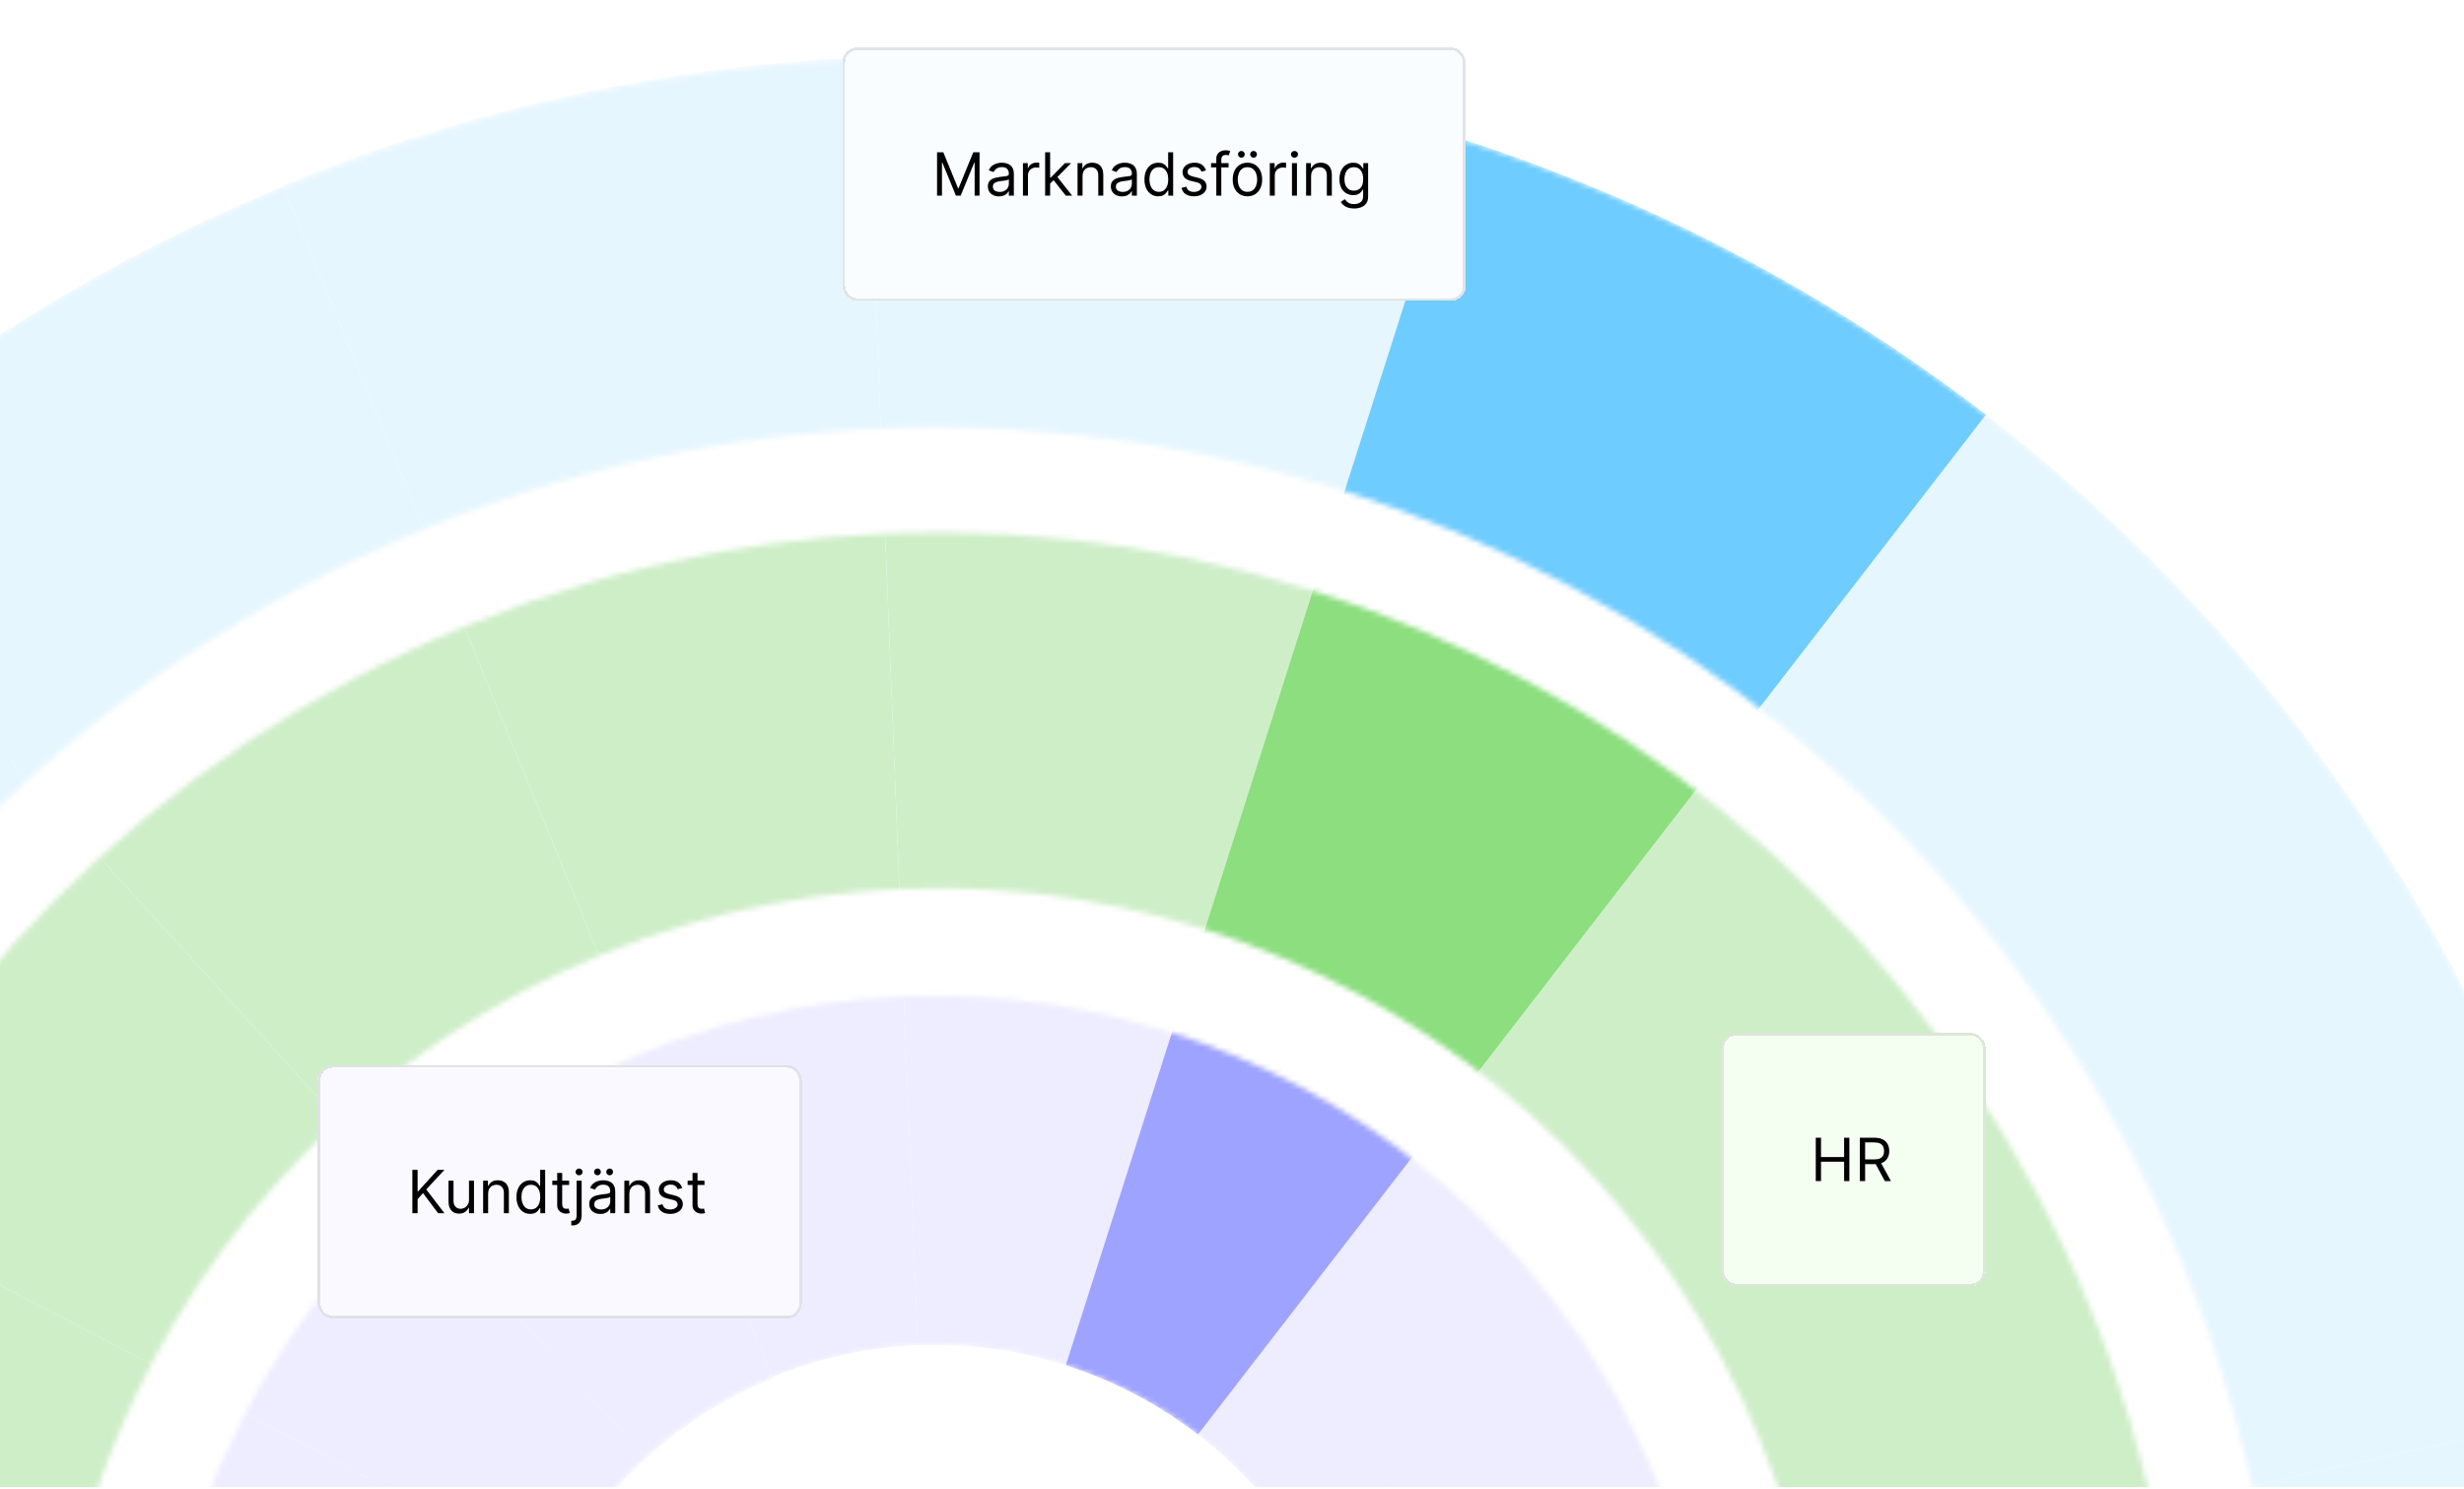 <svg width="460" height="278" viewBox="0 0 460 278" fill="none" xmlns="http://www.w3.org/2000/svg">
<g clip-path="url(#clip0_8660_7202)">
<rect width="460" height="277" transform="translate(0 0.7)" fill="white"/>
<mask id="mask0_8660_7202" style="mask-type:alpha" maskUnits="userSpaceOnUse" x="-146" y="10" width="642" height="642">
<path fill-rule="evenodd" clip-rule="evenodd" d="M296.537 627.764C460.309 560.558 538.592 373.313 471.386 209.541C404.18 45.768 216.935 -32.515 53.163 34.691C-110.61 101.897 -188.893 289.142 -121.687 452.915C-54.481 616.688 132.764 694.97 296.537 627.764ZM270.276 563.768C398.705 511.066 460.094 364.23 407.391 235.802C354.689 107.373 207.853 45.984 79.424 98.686C-49.004 151.389 -110.393 298.224 -57.691 426.653C-4.988 555.082 141.847 616.471 270.276 563.768Z" fill="#D9D9D9"/>
</mask>
<g mask="url(#mask0_8660_7202)">
<path d="M412.97 363.27L492.47 374.002C497.425 337.543 496.147 299.9 487.972 262.658L409.597 279.764C415.727 307.695 416.688 335.927 412.97 363.27Z" fill="#E6F6FF"/>
<path d="M397.081 239.729C402.492 252.914 406.643 266.304 409.599 279.762L487.969 262.659C484.034 244.713 478.495 226.862 471.28 209.281C464.066 191.699 455.469 175.103 445.664 159.566L377.87 202.443C385.219 214.098 391.67 226.542 397.081 239.729Z" fill="#E6F6FF"/>
<path d="M12.688 153.614L-41.318 94.286C-69.254 119.726 -92.173 149.683 -109.38 182.518L-38.359 219.789C-25.453 195.16 -8.265 172.693 12.688 153.614Z" fill="#E6F6FF"/>
<path d="M83.353 108.996L52.905 34.797C17.239 49.433 -14.374 69.756 -41.317 94.291L12.687 153.614C32.896 135.216 56.605 119.973 83.353 108.996Z" fill="#E6F6FF"/>
<path d="M321.72 140.897L370.766 77.415C399.902 99.885 425.435 127.574 445.776 159.824L377.977 202.702C362.72 178.516 343.573 157.747 321.72 140.897Z" fill="#E6F6FF"/>
<path d="M164.887 90.853L161.652 10.691C199.404 9.175 236.76 14.398 272.071 25.68L247.703 102.096C221.217 93.632 193.202 89.714 164.887 90.853Z" fill="#E6F6FF"/>
<path d="M83.25 108.735L52.801 34.536C88.467 19.901 125.243 12.159 161.654 10.696L164.887 90.853C137.58 91.954 109.998 97.759 83.25 108.735Z" fill="#E6F6FF"/>
<path d="M370.765 77.416L321.724 140.896C299.442 123.715 274.35 110.607 247.705 102.095L272.076 25.678C307.601 37.029 341.056 54.51 370.765 77.416Z" fill="#6FCCFE"/>
</g>
<mask id="mask1_8660_7202" style="mask-type:alpha" maskUnits="userSpaceOnUse" x="-58" y="99" width="466" height="465">
<path fill-rule="evenodd" clip-rule="evenodd" d="M263.281 546.546C381.93 497.857 438.644 362.202 389.955 243.552C341.266 124.903 205.611 68.189 86.961 116.878C-31.689 165.567 -88.403 301.222 -39.713 419.872C8.976 538.521 144.631 595.236 263.281 546.546ZM238.081 485.135C322.815 450.363 363.317 353.486 328.546 268.752C293.775 184.019 196.897 143.516 112.163 178.288C27.43 213.059 -13.073 309.937 21.699 394.67C56.47 479.404 153.348 519.906 238.081 485.135Z" fill="#D9D9D9"/>
</mask>
<g mask="url(#mask1_8660_7202)">
<path d="M331.228 296.866C335.315 315.486 335.954 334.308 333.475 352.538L412.968 363.27C416.686 335.925 415.73 307.693 409.6 279.762L331.228 296.866Z" fill="#CEEEC8"/>
<path d="M322.882 270.178C326.489 278.968 329.257 287.894 331.227 296.866L409.599 279.762C406.643 266.304 402.493 252.916 397.081 239.729C391.67 226.542 385.219 214.098 377.87 202.443L310.074 245.32C314.975 253.09 319.275 261.387 322.882 270.178Z" fill="#CEEEC8"/>
<path d="M17.953 365.803C13.867 347.183 13.228 328.361 15.706 310.131L-63.787 299.399C-67.504 326.744 -66.549 354.976 -60.418 382.907L17.953 365.803Z" fill="#CEEEC8"/>
<path d="M66.688 212.943L12.684 153.615C-8.269 172.694 -25.456 195.161 -38.362 219.79L32.658 257.058C41.261 240.64 52.719 225.661 66.69 212.942L66.688 212.943Z" fill="#CEEEC8"/>
<path d="M113.799 183.197L83.351 108.997C56.602 119.974 32.894 135.217 12.684 153.615L66.688 212.943C80.16 200.679 95.966 190.515 113.799 183.197Z" fill="#CEEEC8"/>
<path d="M32.659 257.057L-38.361 219.79C-51.344 244.563 -59.994 271.518 -63.785 299.398L15.708 310.131C18.235 291.544 24.002 273.575 32.657 257.058L32.659 257.057Z" fill="#CEEEC8"/>
<path d="M310.184 245.579C300.013 229.456 287.247 215.611 272.678 204.376L321.718 140.899C343.572 157.751 362.723 178.516 377.98 202.702L310.184 245.579Z" fill="#CEEEC8"/>
<path d="M168.126 171.015L164.888 90.854C193.203 89.715 221.218 93.633 247.704 102.097L223.335 178.509C205.679 172.867 187.001 170.254 168.124 171.016L168.126 171.015Z" fill="#CEEEC8"/>
<path d="M113.697 182.935L83.248 108.736C109.997 97.759 137.579 91.955 164.886 90.853L168.123 171.015C149.92 171.749 131.531 175.616 113.697 182.935Z" fill="#CEEEC8"/>
<path d="M223.333 178.508L247.703 102.096C274.346 110.609 299.436 123.718 321.718 140.899L272.679 204.376C257.824 192.922 241.098 184.184 223.335 178.508L223.333 178.508Z" fill="#8CDE7F"/>
</g>
<mask id="mask2_8660_7202" style="mask-type:alpha" maskUnits="userSpaceOnUse" x="29" y="185" width="292" height="292">
<path fill-rule="evenodd" clip-rule="evenodd" d="M229.786 465.83C304.067 435.348 339.573 350.421 309.091 276.14C278.609 201.859 193.681 166.353 119.4 196.835C45.119 227.317 9.613 312.244 40.095 386.525C70.577 460.806 155.505 496.312 229.786 465.83ZM205.022 405.483C245.974 388.678 265.549 341.856 248.743 300.904C231.938 259.952 185.117 240.377 144.165 257.182C103.213 273.987 83.638 320.809 100.443 361.761C117.248 402.713 164.069 422.288 205.022 405.483Z" fill="#D9D9D9"/>
</mask>
<g mask="url(#mask2_8660_7202)">
<path d="M310.075 245.32L242.281 288.196C244.731 292.081 246.882 296.228 248.686 300.625C250.49 305.021 251.873 309.484 252.857 313.969L331.228 296.866C329.258 287.893 326.491 278.968 322.883 270.177C319.276 261.386 314.976 253.09 310.075 245.32Z" fill="#EEECFF"/>
<path d="M120.694 272.267L66.691 212.94C52.722 225.658 41.264 240.637 32.658 257.056L103.678 294.324C107.98 286.115 113.71 278.624 120.693 272.265L120.694 272.267Z" fill="#EEECFF"/>
<path d="M144.248 257.395L113.8 183.196C95.968 190.513 80.161 200.675 66.689 212.943L120.692 272.27C127.428 266.137 135.332 261.056 144.247 257.398L144.248 257.395Z" fill="#EEECFF"/>
<path d="M103.68 294.325L32.66 257.057C24.003 273.572 18.238 291.543 15.71 310.13L95.204 320.861C96.466 311.568 99.352 302.584 103.68 294.325Z" fill="#EEECFF"/>
<path d="M171.358 251.173L168.122 171.013C186.997 170.253 205.675 172.866 223.332 178.507L198.962 254.919C190.134 252.099 180.794 250.792 171.357 251.171L171.358 251.173Z" fill="#EEECFF"/>
<path d="M223.637 267.854L272.678 204.376C287.247 215.61 300.013 229.455 310.184 245.579L242.39 288.455C237.304 280.393 230.922 273.471 223.637 267.854Z" fill="#EEECFF"/>
<path d="M144.145 257.134L113.697 182.935C131.529 175.617 149.917 171.747 168.123 171.014L171.36 251.174C162.258 251.541 153.063 253.477 144.148 257.135L144.145 257.134Z" fill="#EEECFF"/>
<path d="M198.964 254.921L223.334 178.508C241.096 184.182 257.823 192.923 272.678 204.377L223.637 267.854C216.21 262.126 207.846 257.759 198.964 254.921Z" fill="#9EA3FF"/>
</g>
<g filter="url(#filter0_d_8660_7202)">
<rect x="157.273" y="6.08" width="116.37" height="47.333" rx="2.781" fill="#F9FDFF" shape-rendering="crispEdges"/>
<rect x="157.523" y="6.33" width="115.87" height="46.833" rx="2.531" stroke="black" stroke-opacity="0.1" stroke-width="0.5" shape-rendering="crispEdges"/>
<path d="M174.939 25.657H176.108L178.857 32.372H178.952L181.701 25.657H182.87V33.747H181.954V27.6H181.875L179.347 33.747H178.462L175.934 27.6H175.855V33.747H174.939V25.657ZM186.494 33.889C186.109 33.889 185.76 33.816 185.447 33.672C185.134 33.524 184.885 33.312 184.7 33.036C184.516 32.756 184.424 32.419 184.424 32.024C184.424 31.677 184.492 31.395 184.629 31.179C184.766 30.96 184.949 30.789 185.178 30.666C185.407 30.542 185.66 30.45 185.937 30.389C186.216 30.326 186.496 30.276 186.778 30.239C187.147 30.192 187.446 30.156 187.675 30.132C187.906 30.106 188.075 30.062 188.18 30.002C188.288 29.941 188.342 29.836 188.342 29.686V29.654C188.342 29.265 188.236 28.962 188.022 28.746C187.812 28.53 187.492 28.422 187.062 28.422C186.617 28.422 186.268 28.519 186.016 28.714C185.763 28.909 185.585 29.117 185.482 29.338L184.598 29.022C184.756 28.654 184.966 28.366 185.23 28.161C185.496 27.953 185.785 27.808 186.099 27.727C186.415 27.642 186.725 27.6 187.031 27.6C187.226 27.6 187.45 27.624 187.702 27.671C187.958 27.716 188.204 27.81 188.441 27.952C188.681 28.094 188.88 28.309 189.038 28.596C189.196 28.883 189.275 29.267 189.275 29.749V33.747H188.342V32.925H188.295C188.232 33.057 188.126 33.197 187.979 33.348C187.831 33.498 187.635 33.625 187.39 33.731C187.145 33.836 186.847 33.889 186.494 33.889ZM186.636 33.051C187.005 33.051 187.315 32.979 187.568 32.834C187.824 32.689 188.016 32.502 188.145 32.273C188.276 32.044 188.342 31.803 188.342 31.55V30.697C188.303 30.744 188.216 30.788 188.082 30.828C187.95 30.864 187.797 30.897 187.623 30.926C187.452 30.953 187.285 30.976 187.122 30.997C186.961 31.016 186.831 31.032 186.731 31.045C186.488 31.076 186.262 31.128 186.051 31.199C185.843 31.267 185.675 31.371 185.546 31.511C185.419 31.648 185.356 31.835 185.356 32.072C185.356 32.396 185.476 32.641 185.715 32.806C185.958 32.97 186.265 33.051 186.636 33.051ZM190.976 33.747V27.679H191.877V28.596H191.94C192.05 28.295 192.251 28.052 192.54 27.865C192.83 27.678 193.156 27.584 193.52 27.584C193.588 27.584 193.674 27.586 193.777 27.588C193.879 27.591 193.957 27.595 194.01 27.6V28.548C193.978 28.54 193.906 28.529 193.792 28.513C193.682 28.494 193.565 28.485 193.441 28.485C193.146 28.485 192.883 28.547 192.651 28.671C192.422 28.792 192.24 28.96 192.106 29.176C191.974 29.39 191.908 29.633 191.908 29.907V33.747H190.976ZM195.984 31.535L195.968 30.381H196.158L198.812 27.679H199.965L197.137 30.539H197.058L195.984 31.535ZM195.115 33.747V25.657H196.047V33.747H195.115ZM198.97 33.747L196.6 30.744L197.264 30.097L200.155 33.747H198.97ZM202.098 30.097V33.747H201.165V27.679H202.066V28.627H202.145C202.287 28.319 202.503 28.072 202.793 27.885C203.082 27.695 203.456 27.6 203.915 27.6C204.325 27.6 204.685 27.684 204.993 27.853C205.301 28.019 205.541 28.272 205.712 28.611C205.883 28.948 205.969 29.375 205.969 29.891V33.747H205.036V29.954C205.036 29.478 204.913 29.107 204.665 28.841C204.418 28.572 204.078 28.438 203.646 28.438C203.348 28.438 203.082 28.502 202.848 28.631C202.616 28.76 202.433 28.948 202.299 29.196C202.165 29.444 202.098 29.744 202.098 30.097ZM209.458 33.889C209.073 33.889 208.724 33.816 208.411 33.672C208.097 33.524 207.849 33.312 207.664 33.036C207.48 32.756 207.388 32.419 207.388 32.024C207.388 31.677 207.456 31.395 207.593 31.179C207.73 30.96 207.913 30.789 208.142 30.666C208.371 30.542 208.624 30.45 208.901 30.389C209.18 30.326 209.46 30.276 209.742 30.239C210.111 30.192 210.41 30.156 210.639 30.132C210.87 30.106 211.039 30.062 211.144 30.002C211.252 29.941 211.306 29.836 211.306 29.686V29.654C211.306 29.265 211.2 28.962 210.986 28.746C210.776 28.53 210.456 28.422 210.026 28.422C209.581 28.422 209.232 28.519 208.98 28.714C208.727 28.909 208.549 29.117 208.446 29.338L207.562 29.022C207.72 28.654 207.93 28.366 208.194 28.161C208.46 27.953 208.749 27.808 209.063 27.727C209.379 27.642 209.689 27.6 209.995 27.6C210.19 27.6 210.414 27.624 210.666 27.671C210.922 27.716 211.168 27.81 211.405 27.952C211.645 28.094 211.843 28.309 212.001 28.596C212.159 28.883 212.238 29.267 212.238 29.749V33.747H211.306V32.925H211.259C211.196 33.057 211.09 33.197 210.943 33.348C210.795 33.498 210.599 33.625 210.354 33.731C210.109 33.836 209.81 33.889 209.458 33.889ZM209.6 33.051C209.968 33.051 210.279 32.979 210.532 32.834C210.787 32.689 210.98 32.502 211.109 32.273C211.24 32.044 211.306 31.803 211.306 31.55V30.697C211.267 30.744 211.18 30.788 211.046 30.828C210.914 30.864 210.761 30.897 210.587 30.926C210.416 30.953 210.249 30.976 210.086 30.997C209.925 31.016 209.795 31.032 209.695 31.045C209.452 31.076 209.226 31.128 209.015 31.199C208.807 31.267 208.639 31.371 208.51 31.511C208.383 31.648 208.32 31.835 208.32 32.072C208.32 32.396 208.44 32.641 208.679 32.806C208.922 32.97 209.228 33.051 209.6 33.051ZM216.231 33.873C215.725 33.873 215.279 33.745 214.892 33.49C214.505 33.232 214.202 32.868 213.983 32.4C213.765 31.928 213.656 31.371 213.656 30.729C213.656 30.091 213.765 29.538 213.983 29.07C214.202 28.601 214.506 28.239 214.896 27.983C215.286 27.728 215.736 27.6 216.247 27.6C216.642 27.6 216.954 27.666 217.183 27.798C217.415 27.927 217.591 28.074 217.712 28.24C217.836 28.403 217.932 28.538 218.001 28.643H218.08V25.657H219.012V33.747H218.111V32.814H218.001C217.932 32.925 217.835 33.065 217.708 33.233C217.582 33.399 217.402 33.548 217.167 33.679C216.933 33.809 216.621 33.873 216.231 33.873ZM216.357 33.036C216.731 33.036 217.047 32.938 217.305 32.743C217.564 32.546 217.76 32.273 217.894 31.926C218.028 31.575 218.095 31.171 218.095 30.713C218.095 30.26 218.03 29.864 217.898 29.524C217.766 29.182 217.571 28.916 217.313 28.726C217.055 28.534 216.737 28.438 216.357 28.438C215.962 28.438 215.633 28.539 215.37 28.742C215.109 28.942 214.913 29.215 214.781 29.559C214.652 29.902 214.588 30.286 214.588 30.713C214.588 31.145 214.654 31.537 214.785 31.89C214.92 32.24 215.117 32.519 215.378 32.727C215.641 32.933 215.968 33.036 216.357 33.036ZM225.146 29.038L224.309 29.275C224.256 29.136 224.179 29 224.076 28.868C223.976 28.734 223.839 28.623 223.665 28.536C223.491 28.45 223.269 28.406 222.998 28.406C222.626 28.406 222.317 28.492 222.069 28.663C221.824 28.831 221.702 29.046 221.702 29.307C221.702 29.538 221.786 29.721 221.955 29.856C222.123 29.99 222.387 30.102 222.745 30.192L223.645 30.413C224.188 30.544 224.592 30.746 224.858 31.017C225.124 31.286 225.257 31.632 225.257 32.056C225.257 32.404 225.157 32.714 224.957 32.988C224.759 33.262 224.483 33.478 224.127 33.636C223.772 33.794 223.358 33.873 222.887 33.873C222.268 33.873 221.756 33.739 221.35 33.47C220.945 33.202 220.688 32.809 220.58 32.293L221.465 32.072C221.549 32.398 221.709 32.643 221.943 32.806C222.18 32.97 222.489 33.051 222.871 33.051C223.306 33.051 223.651 32.959 223.906 32.775C224.164 32.588 224.293 32.364 224.293 32.103C224.293 31.893 224.219 31.716 224.072 31.574C223.925 31.429 223.698 31.321 223.393 31.25L222.381 31.013C221.826 30.881 221.418 30.677 221.157 30.401C220.899 30.122 220.77 29.773 220.77 29.354C220.77 29.012 220.866 28.709 221.058 28.445C221.253 28.182 221.518 27.976 221.852 27.825C222.189 27.675 222.571 27.6 222.998 27.6C223.598 27.6 224.069 27.732 224.412 27.995C224.757 28.259 225.002 28.606 225.146 29.038ZM229.362 27.679V28.469H226.091V27.679H229.362ZM227.071 33.747V26.842C227.071 26.494 227.153 26.204 227.316 25.973C227.479 25.741 227.691 25.567 227.952 25.451C228.213 25.335 228.488 25.278 228.778 25.278C229.007 25.278 229.194 25.296 229.338 25.333C229.483 25.37 229.591 25.404 229.662 25.436L229.394 26.241C229.346 26.226 229.281 26.206 229.196 26.182C229.115 26.158 229.007 26.147 228.872 26.147C228.564 26.147 228.342 26.224 228.205 26.38C228.07 26.535 228.003 26.763 228.003 27.063V33.747H227.071ZM232.884 33.873C232.336 33.873 231.855 33.743 231.442 33.482C231.031 33.221 230.71 32.856 230.478 32.388C230.249 31.919 230.134 31.371 230.134 30.744C230.134 30.113 230.249 29.561 230.478 29.089C230.71 28.618 231.031 28.252 231.442 27.991C231.855 27.731 232.336 27.6 232.884 27.6C233.431 27.6 233.911 27.731 234.322 27.991C234.735 28.252 235.056 28.618 235.285 29.089C235.517 29.561 235.633 30.113 235.633 30.744C235.633 31.371 235.517 31.919 235.285 32.388C235.056 32.856 234.735 33.221 234.322 33.482C233.911 33.743 233.431 33.873 232.884 33.873ZM232.884 33.036C233.3 33.036 233.642 32.929 233.911 32.716C234.179 32.502 234.378 32.222 234.507 31.874C234.636 31.527 234.701 31.15 234.701 30.744C234.701 30.339 234.636 29.961 234.507 29.611C234.378 29.261 234.179 28.977 233.911 28.762C233.642 28.546 233.3 28.438 232.884 28.438C232.468 28.438 232.125 28.546 231.857 28.762C231.588 28.977 231.389 29.261 231.26 29.611C231.131 29.961 231.067 30.339 231.067 30.744C231.067 31.15 231.131 31.527 231.26 31.874C231.389 32.222 231.588 32.502 231.857 32.716C232.125 32.929 232.468 33.036 232.884 33.036ZM231.746 26.668C231.58 26.668 231.433 26.605 231.304 26.478C231.177 26.349 231.114 26.202 231.114 26.036C231.114 25.854 231.177 25.704 231.304 25.586C231.433 25.465 231.58 25.404 231.746 25.404C231.928 25.404 232.078 25.465 232.196 25.586C232.318 25.704 232.378 25.854 232.378 26.036C232.378 26.202 232.318 26.349 232.196 26.478C232.078 26.605 231.928 26.668 231.746 26.668ZM234.021 26.668C233.855 26.668 233.708 26.605 233.579 26.478C233.453 26.349 233.389 26.202 233.389 26.036C233.389 25.854 233.453 25.704 233.579 25.586C233.708 25.465 233.855 25.404 234.021 25.404C234.203 25.404 234.353 25.465 234.472 25.586C234.593 25.704 234.653 25.854 234.653 26.036C234.653 26.202 234.593 26.349 234.472 26.478C234.353 26.605 234.203 26.668 234.021 26.668ZM237.056 33.747V27.679H237.957V28.596H238.02C238.13 28.295 238.331 28.052 238.62 27.865C238.91 27.678 239.236 27.584 239.6 27.584C239.668 27.584 239.754 27.586 239.857 27.588C239.959 27.591 240.037 27.595 240.09 27.6V28.548C240.058 28.54 239.986 28.529 239.872 28.513C239.762 28.494 239.645 28.485 239.521 28.485C239.226 28.485 238.963 28.547 238.731 28.671C238.502 28.792 238.32 28.96 238.186 29.176C238.054 29.39 237.988 29.633 237.988 29.907V33.747H237.056ZM241.195 33.747V27.679H242.127V33.747H241.195ZM241.669 26.668C241.487 26.668 241.33 26.606 241.199 26.482C241.07 26.359 241.005 26.21 241.005 26.036C241.005 25.862 241.07 25.713 241.199 25.59C241.33 25.466 241.487 25.404 241.669 25.404C241.85 25.404 242.006 25.466 242.135 25.59C242.267 25.713 242.332 25.862 242.332 26.036C242.332 26.21 242.267 26.359 242.135 26.482C242.006 26.606 241.85 26.668 241.669 26.668ZM244.767 30.097V33.747H243.834V27.679H244.735V28.627H244.814C244.956 28.319 245.172 28.072 245.462 27.885C245.751 27.695 246.125 27.6 246.584 27.6C246.994 27.6 247.354 27.684 247.662 27.853C247.97 28.019 248.21 28.272 248.381 28.611C248.552 28.948 248.638 29.375 248.638 29.891V33.747H247.705V29.954C247.705 29.478 247.582 29.107 247.334 28.841C247.087 28.572 246.747 28.438 246.315 28.438C246.017 28.438 245.751 28.502 245.517 28.631C245.285 28.76 245.102 28.948 244.968 29.196C244.834 29.444 244.767 29.744 244.767 30.097ZM252.79 36.148C252.34 36.148 251.953 36.09 251.629 35.974C251.305 35.861 251.035 35.711 250.819 35.524C250.606 35.34 250.436 35.142 250.31 34.932L251.052 34.41C251.136 34.521 251.243 34.647 251.372 34.789C251.501 34.934 251.678 35.059 251.901 35.165C252.128 35.273 252.424 35.327 252.79 35.327C253.28 35.327 253.684 35.208 254.003 34.971C254.322 34.734 254.481 34.363 254.481 33.857V32.625H254.402C254.333 32.735 254.236 32.872 254.11 33.036C253.986 33.196 253.807 33.34 253.572 33.466C253.341 33.59 253.027 33.652 252.632 33.652C252.142 33.652 251.703 33.536 251.313 33.304C250.926 33.072 250.619 32.735 250.393 32.293C250.169 31.851 250.057 31.313 250.057 30.681C250.057 30.06 250.166 29.519 250.385 29.058C250.603 28.594 250.907 28.236 251.297 27.983C251.687 27.728 252.137 27.6 252.648 27.6C253.043 27.6 253.356 27.666 253.588 27.798C253.823 27.927 254.002 28.074 254.125 28.24C254.252 28.403 254.349 28.538 254.418 28.643H254.512V27.679H255.413V33.92C255.413 34.442 255.295 34.866 255.058 35.192C254.823 35.522 254.507 35.763 254.11 35.915C253.715 36.071 253.275 36.148 252.79 36.148ZM252.759 32.814C253.133 32.814 253.449 32.729 253.707 32.558C253.965 32.386 254.161 32.14 254.295 31.819C254.43 31.498 254.497 31.113 254.497 30.666C254.497 30.228 254.431 29.843 254.299 29.508C254.168 29.174 253.973 28.912 253.715 28.722C253.456 28.532 253.138 28.438 252.759 28.438C252.364 28.438 252.034 28.538 251.771 28.738C251.51 28.938 251.314 29.207 251.183 29.544C251.054 29.881 250.989 30.255 250.989 30.666C250.989 31.087 251.055 31.459 251.186 31.783C251.321 32.105 251.518 32.358 251.779 32.542C252.042 32.724 252.369 32.814 252.759 32.814Z" fill="black"/>
</g>
<g filter="url(#filter1_d_8660_7202)">
<rect x="321.317" y="190.08" width="49.37" height="47.333" rx="2.781" fill="#F4FFF2" shape-rendering="crispEdges"/>
<rect x="321.567" y="190.33" width="48.87" height="46.833" rx="2.531" stroke="black" stroke-opacity="0.1" stroke-width="0.5" shape-rendering="crispEdges"/>
<path d="M338.983 217.747V209.657H339.962V213.259H344.276V209.657H345.255V217.747H344.276V214.128H339.962V217.747H338.983ZM347.217 217.747V209.657H349.95C350.582 209.657 351.101 209.765 351.506 209.981C351.912 210.194 352.212 210.488 352.407 210.862C352.602 211.235 352.699 211.661 352.699 212.137C352.699 212.614 352.602 213.037 352.407 213.405C352.212 213.774 351.913 214.064 351.51 214.274C351.107 214.482 350.593 214.586 349.966 214.586H347.754V213.702H349.934C350.366 213.702 350.714 213.638 350.977 213.512C351.243 213.386 351.435 213.207 351.554 212.975C351.675 212.74 351.735 212.461 351.735 212.137C351.735 211.814 351.675 211.53 351.554 211.288C351.433 211.046 351.239 210.859 350.973 210.727C350.707 210.593 350.356 210.526 349.918 210.526H348.196V217.747H347.217ZM351.024 214.112L353.015 217.747H351.878L349.918 214.112H351.024Z" fill="black"/>
</g>
<g filter="url(#filter2_d_8660_7202)">
<rect x="59.317" y="196.08" width="90.371" height="47.333" rx="2.781" fill="#F9F9FF" shape-rendering="crispEdges"/>
<rect x="59.567" y="196.33" width="89.871" height="46.833" rx="2.531" stroke="black" stroke-opacity="0.1" stroke-width="0.5" shape-rendering="crispEdges"/>
<path d="M76.983 223.747V215.657H77.962V219.67H78.057L81.691 215.657H82.971L79.574 219.307L82.971 223.747H81.786L78.973 219.986L77.962 221.124V223.747H76.983ZM87.556 221.266V217.679H88.488V223.747H87.556V222.72H87.493C87.351 223.028 87.129 223.29 86.829 223.506C86.529 223.719 86.15 223.826 85.692 223.826C85.312 223.826 84.975 223.743 84.68 223.577C84.385 223.408 84.154 223.155 83.985 222.818C83.817 222.479 83.732 222.051 83.732 221.535V217.679H84.665V221.471C84.665 221.914 84.788 222.267 85.036 222.53C85.286 222.793 85.605 222.925 85.992 222.925C86.224 222.925 86.459 222.866 86.699 222.747C86.941 222.629 87.144 222.447 87.307 222.202C87.473 221.957 87.556 221.645 87.556 221.266ZM91.128 220.097V223.747H90.196V217.679H91.096V218.627H91.175C91.317 218.319 91.533 218.072 91.823 217.885C92.113 217.695 92.487 217.6 92.945 217.6C93.356 217.6 93.715 217.684 94.023 217.853C94.331 218.019 94.571 218.272 94.742 218.611C94.913 218.949 94.999 219.375 94.999 219.891V223.747H94.067V219.954C94.067 219.478 93.943 219.107 93.695 218.841C93.448 218.572 93.108 218.438 92.676 218.438C92.379 218.438 92.113 218.502 91.878 218.631C91.647 218.76 91.464 218.949 91.329 219.196C91.195 219.444 91.128 219.744 91.128 220.097ZM98.993 223.873C98.488 223.873 98.042 223.745 97.654 223.49C97.267 223.232 96.965 222.868 96.746 222.4C96.527 221.928 96.418 221.371 96.418 220.729C96.418 220.091 96.527 219.538 96.746 219.07C96.965 218.601 97.269 218.239 97.658 217.983C98.048 217.728 98.498 217.6 99.009 217.6C99.404 217.6 99.716 217.666 99.945 217.798C100.177 217.927 100.354 218.074 100.475 218.24C100.599 218.403 100.695 218.538 100.763 218.643H100.842V215.657H101.774V223.747H100.874V222.814H100.763C100.695 222.925 100.597 223.065 100.471 223.233C100.344 223.399 100.164 223.548 99.93 223.679C99.695 223.808 99.383 223.873 98.993 223.873ZM99.12 223.036C99.494 223.036 99.81 222.938 100.068 222.743C100.326 222.546 100.522 222.273 100.657 221.926C100.791 221.575 100.858 221.171 100.858 220.713C100.858 220.26 100.792 219.864 100.66 219.524C100.529 219.182 100.334 218.916 100.076 218.726C99.818 218.534 99.499 218.438 99.12 218.438C98.725 218.438 98.396 218.539 98.132 218.742C97.872 218.942 97.675 219.214 97.544 219.559C97.415 219.902 97.35 220.286 97.35 220.713C97.35 221.145 97.416 221.537 97.548 221.89C97.682 222.24 97.88 222.519 98.14 222.727C98.404 222.933 98.73 223.036 99.12 223.036ZM106.25 217.679V218.469H103.106V217.679H106.25ZM104.022 216.226H104.954V222.009C104.954 222.272 104.992 222.469 105.069 222.601C105.148 222.73 105.248 222.817 105.369 222.862C105.493 222.904 105.623 222.925 105.76 222.925C105.863 222.925 105.947 222.92 106.013 222.909C106.079 222.896 106.131 222.885 106.171 222.878L106.36 223.715C106.297 223.739 106.209 223.762 106.096 223.786C105.983 223.812 105.839 223.826 105.665 223.826C105.402 223.826 105.144 223.769 104.891 223.656C104.641 223.542 104.433 223.37 104.267 223.138C104.104 222.907 104.022 222.614 104.022 222.261V216.226ZM107.652 217.679H108.584V224.189C108.584 224.563 108.52 224.887 108.391 225.161C108.264 225.435 108.072 225.647 107.814 225.797C107.559 225.947 107.236 226.022 106.846 226.022C106.815 226.022 106.783 226.022 106.752 226.022C106.72 226.022 106.688 226.022 106.657 226.022V225.153C106.688 225.153 106.717 225.153 106.744 225.153C106.77 225.153 106.799 225.153 106.831 225.153C107.115 225.153 107.323 225.069 107.455 224.9C107.586 224.734 107.652 224.497 107.652 224.189V217.679ZM108.11 216.668C107.929 216.668 107.772 216.606 107.64 216.482C107.511 216.359 107.447 216.21 107.447 216.036C107.447 215.862 107.511 215.713 107.64 215.59C107.772 215.466 107.929 215.404 108.11 215.404C108.292 215.404 108.447 215.466 108.576 215.59C108.708 215.713 108.774 215.862 108.774 216.036C108.774 216.21 108.708 216.359 108.576 216.482C108.447 216.606 108.292 216.668 108.11 216.668ZM112.077 223.889C111.693 223.889 111.344 223.816 111.03 223.672C110.717 223.524 110.468 223.312 110.284 223.036C110.1 222.756 110.007 222.419 110.007 222.024C110.007 221.677 110.076 221.395 110.213 221.179C110.35 220.96 110.533 220.789 110.762 220.665C110.991 220.542 111.244 220.45 111.52 220.389C111.799 220.326 112.08 220.276 112.362 220.239C112.73 220.191 113.029 220.156 113.258 220.132C113.49 220.106 113.659 220.062 113.764 220.002C113.872 219.941 113.926 219.836 113.926 219.686V219.654C113.926 219.265 113.819 218.962 113.606 218.746C113.395 218.53 113.075 218.422 112.646 218.422C112.201 218.422 111.852 218.519 111.599 218.714C111.346 218.909 111.169 219.117 111.066 219.338L110.181 219.022C110.339 218.654 110.55 218.367 110.813 218.161C111.079 217.953 111.369 217.808 111.682 217.727C111.998 217.642 112.309 217.6 112.614 217.6C112.809 217.6 113.033 217.624 113.286 217.671C113.541 217.716 113.788 217.81 114.025 217.952C114.264 218.094 114.463 218.309 114.621 218.596C114.779 218.883 114.858 219.267 114.858 219.749V223.747H113.926V222.925H113.879C113.815 223.057 113.71 223.198 113.563 223.348C113.415 223.498 113.219 223.625 112.974 223.731C112.729 223.836 112.43 223.889 112.077 223.889ZM112.219 223.051C112.588 223.051 112.899 222.979 113.152 222.834C113.407 222.689 113.599 222.502 113.728 222.273C113.86 222.044 113.926 221.803 113.926 221.55V220.697C113.886 220.745 113.8 220.788 113.665 220.827C113.534 220.864 113.381 220.897 113.207 220.926C113.036 220.953 112.869 220.976 112.705 220.997C112.545 221.016 112.414 221.032 112.314 221.045C112.072 221.076 111.846 221.128 111.635 221.199C111.427 221.267 111.258 221.371 111.129 221.511C111.003 221.648 110.94 221.835 110.94 222.072C110.94 222.396 111.059 222.641 111.299 222.806C111.541 222.97 111.848 223.051 112.219 223.051ZM111.54 216.668C111.374 216.668 111.227 216.605 111.098 216.478C110.971 216.349 110.908 216.202 110.908 216.036C110.908 215.854 110.971 215.704 111.098 215.586C111.227 215.465 111.374 215.404 111.54 215.404C111.722 215.404 111.872 215.465 111.99 215.586C112.111 215.704 112.172 215.854 112.172 216.036C112.172 216.202 112.111 216.349 111.99 216.478C111.872 216.605 111.722 216.668 111.54 216.668ZM113.815 216.668C113.649 216.668 113.502 216.605 113.373 216.478C113.246 216.349 113.183 216.202 113.183 216.036C113.183 215.854 113.246 215.704 113.373 215.586C113.502 215.465 113.649 215.404 113.815 215.404C113.997 215.404 114.147 215.465 114.266 215.586C114.387 215.704 114.447 215.854 114.447 216.036C114.447 216.202 114.387 216.349 114.266 216.478C114.147 216.605 113.997 216.668 113.815 216.668ZM117.492 220.097V223.747H116.56V217.679H117.46V218.627H117.539C117.681 218.319 117.897 218.072 118.187 217.885C118.477 217.695 118.851 217.6 119.309 217.6C119.72 217.6 120.079 217.684 120.387 217.853C120.695 218.019 120.935 218.272 121.106 218.611C121.277 218.949 121.363 219.375 121.363 219.891V223.747H120.431V219.954C120.431 219.478 120.307 219.107 120.059 218.841C119.812 218.572 119.472 218.438 119.04 218.438C118.743 218.438 118.477 218.502 118.242 218.631C118.011 218.76 117.828 218.949 117.693 219.196C117.559 219.444 117.492 219.744 117.492 220.097ZM127.364 219.038L126.527 219.275C126.474 219.135 126.396 219 126.294 218.868C126.194 218.734 126.057 218.623 125.883 218.536C125.709 218.449 125.487 218.406 125.215 218.406C124.844 218.406 124.535 218.492 124.287 218.663C124.042 218.831 123.92 219.046 123.92 219.307C123.92 219.538 124.004 219.721 124.172 219.856C124.341 219.99 124.604 220.102 124.963 220.191L125.863 220.413C126.406 220.544 126.81 220.746 127.076 221.017C127.342 221.286 127.475 221.632 127.475 222.056C127.475 222.404 127.375 222.714 127.175 222.988C126.977 223.262 126.701 223.478 126.345 223.636C125.99 223.794 125.576 223.873 125.105 223.873C124.486 223.873 123.974 223.739 123.568 223.47C123.163 223.201 122.906 222.809 122.798 222.293L123.683 222.072C123.767 222.398 123.926 222.643 124.161 222.806C124.398 222.97 124.707 223.051 125.089 223.051C125.523 223.051 125.868 222.959 126.124 222.775C126.382 222.588 126.511 222.364 126.511 222.103C126.511 221.893 126.437 221.716 126.29 221.574C126.142 221.429 125.916 221.321 125.61 221.25L124.599 221.013C124.043 220.881 123.635 220.677 123.375 220.401C123.116 220.122 122.987 219.773 122.987 219.354C122.987 219.012 123.084 218.709 123.276 218.446C123.471 218.182 123.735 217.975 124.07 217.825C124.407 217.675 124.789 217.6 125.215 217.6C125.816 217.6 126.287 217.732 126.629 217.995C126.974 218.259 127.219 218.606 127.364 219.038ZM131.517 217.679V218.469H128.372V217.679H131.517ZM129.289 216.226H130.221V222.009C130.221 222.272 130.259 222.469 130.336 222.601C130.415 222.73 130.515 222.817 130.636 222.862C130.76 222.904 130.89 222.925 131.027 222.925C131.13 222.925 131.214 222.92 131.28 222.909C131.346 222.896 131.398 222.885 131.438 222.878L131.627 223.715C131.564 223.739 131.476 223.762 131.363 223.786C131.249 223.812 131.106 223.826 130.932 223.826C130.669 223.826 130.411 223.769 130.158 223.656C129.908 223.542 129.7 223.37 129.534 223.138C129.37 222.907 129.289 222.614 129.289 222.261V216.226Z" fill="black"/>
</g>
</g>
<defs>
<filter id="filter0_d_8660_7202" x="140.588" y="-7.824" width="149.741" height="80.704" filterUnits="userSpaceOnUse" color-interpolation-filters="sRGB">
<feFlood flood-opacity="0" result="BackgroundImageFix"/>
<feColorMatrix in="SourceAlpha" type="matrix" values="0 0 0 0 0 0 0 0 0 0 0 0 0 0 0 0 0 0 127 0" result="hardAlpha"/>
<feOffset dy="2.781"/>
<feGaussianBlur stdDeviation="8.343"/>
<feComposite in2="hardAlpha" operator="out"/>
<feColorMatrix type="matrix" values="0 0 0 0 0 0 0 0 0 0 0 0 0 0 0 0 0 0 0.03 0"/>
<feBlend mode="normal" in2="BackgroundImageFix" result="effect1_dropShadow_8660_7202"/>
<feBlend mode="normal" in="SourceGraphic" in2="effect1_dropShadow_8660_7202" result="shape"/>
</filter>
<filter id="filter1_d_8660_7202" x="304.632" y="176.176" width="82.741" height="80.704" filterUnits="userSpaceOnUse" color-interpolation-filters="sRGB">
<feFlood flood-opacity="0" result="BackgroundImageFix"/>
<feColorMatrix in="SourceAlpha" type="matrix" values="0 0 0 0 0 0 0 0 0 0 0 0 0 0 0 0 0 0 127 0" result="hardAlpha"/>
<feOffset dy="2.781"/>
<feGaussianBlur stdDeviation="8.343"/>
<feComposite in2="hardAlpha" operator="out"/>
<feColorMatrix type="matrix" values="0 0 0 0 0 0 0 0 0 0 0 0 0 0 0 0 0 0 0.03 0"/>
<feBlend mode="normal" in2="BackgroundImageFix" result="effect1_dropShadow_8660_7202"/>
<feBlend mode="normal" in="SourceGraphic" in2="effect1_dropShadow_8660_7202" result="shape"/>
</filter>
<filter id="filter2_d_8660_7202" x="42.632" y="182.176" width="123.741" height="80.704" filterUnits="userSpaceOnUse" color-interpolation-filters="sRGB">
<feFlood flood-opacity="0" result="BackgroundImageFix"/>
<feColorMatrix in="SourceAlpha" type="matrix" values="0 0 0 0 0 0 0 0 0 0 0 0 0 0 0 0 0 0 127 0" result="hardAlpha"/>
<feOffset dy="2.781"/>
<feGaussianBlur stdDeviation="8.343"/>
<feComposite in2="hardAlpha" operator="out"/>
<feColorMatrix type="matrix" values="0 0 0 0 0 0 0 0 0 0 0 0 0 0 0 0 0 0 0.03 0"/>
<feBlend mode="normal" in2="BackgroundImageFix" result="effect1_dropShadow_8660_7202"/>
<feBlend mode="normal" in="SourceGraphic" in2="effect1_dropShadow_8660_7202" result="shape"/>
</filter>
<clipPath id="clip0_8660_7202">
<rect width="460" height="277" fill="white" transform="translate(0 0.7)"/>
</clipPath>
</defs>
</svg>
